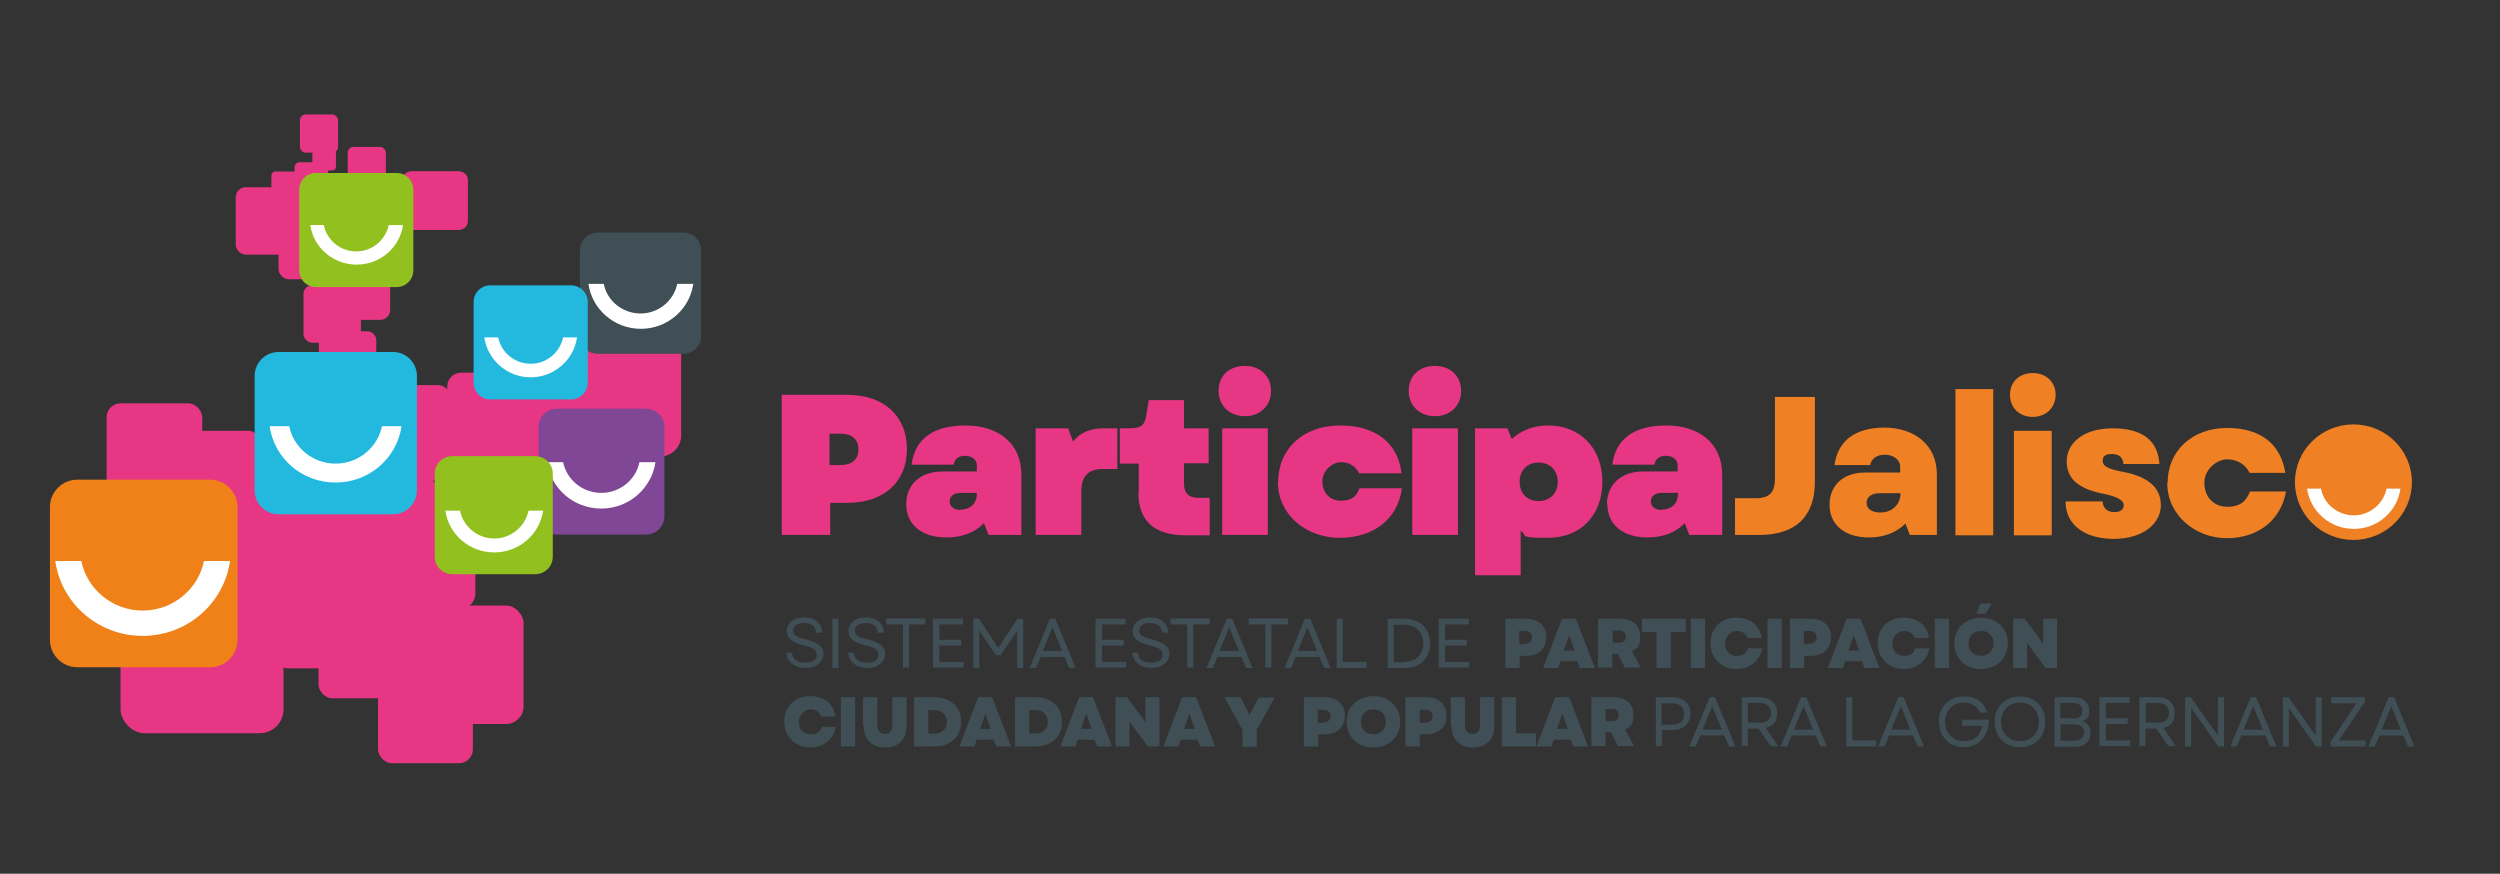 <?xml version="1.0" encoding="UTF-8"?>
<svg xmlns="http://www.w3.org/2000/svg" id="Capa_1" version="1.1" viewBox="0 0 701 245">
  <rect x="0" y="0" width="701" height="245" fill="#333333" stroke="none"/>
  <g>
    <path d="M219.2,110.7h18.3c10.3,0,16.8,5.9,16.8,15.2s-6.5,15.1-16.7,15.1h-4.8v9h-13.6v-39.3ZM235.7,130.4c3.2,0,5-1.6,5-4.4s-1.8-4.4-5-4.4h-3.1v8.8h3.1Z" fill="#e73683"></path>
    <path d="M254.1,141.4c0-5.5,3.9-9.2,10.2-9.2h9.6v-1.8c0-1.5-1.4-2.6-3.3-2.6s-3,1-3.2,2.5h-11.8c.9-7.2,6.1-11,15.1-11s15.7,4.8,15.7,13.8v16.9h-9.2l-1.3-3.3c-2.5,2.6-6.1,4-10.5,4-7,0-11.3-3.6-11.3-9.4ZM269.4,142.9c2.6,0,4.5-1.7,4.5-4.3v-.4h-4.5c-1.9,0-3.1.9-3.1,2.4s1.2,2.4,3.1,2.4Z" fill="#e73683"></path>
    <path d="M290.4,120.1h9.1l1.4,3.7c2-2.5,4.7-3.7,8.6-3.7h3.8v11.4h-3.9c-4.4,0-6.2,2.1-6.2,6.4v12.1h-12.8v-29.9Z" fill="#e73683"></path>
    <path d="M319.3,138.1v-8.1h-5.3v-9.9h2.6c3.5,0,4.4-.8,4.9-4.1l.6-3.8h9.9v7.9h6.9v9.8h-6.9v5.6c0,2.9,1.3,4.1,4.3,4.1h2.9v10.5h-6.7c-8.8,0-13.3-4-13.3-12Z" fill="#e73683"></path>
    <path d="M349.1,102.6c4.3,0,7.3,2.9,7.3,7s-3,7.1-7.3,7.1-7.4-2.9-7.4-7.1,2.9-7,7.4-7ZM342.7,120.1h12.8v29.9h-12.8v-29.9Z" fill="#e73683"></path>
    <path d="M358.4,135.1c0-9.3,7.1-15.8,17.4-15.8s16.2,5.2,17.2,13.4h-11.9c-1-2-2.8-3.1-5.1-3.1s-5.2,2.2-5.2,5.4,2.1,5.4,5.2,5.4,4.4-1.3,5.2-3.5h11.9c-1.1,8.5-7.8,13.9-17.4,13.9s-17.4-6.5-17.4-15.8Z" fill="#e73683"></path>
    <path d="M402.4,102.6c4.3,0,7.3,2.9,7.3,7s-3,7.1-7.3,7.1-7.4-2.9-7.4-7.1,2.9-7,7.4-7ZM396,120.1h12.8v29.9h-12.8v-29.9Z" fill="#e73683"></path>
    <path d="M426.4,148.9v12.4h-12.8v-41.2h9.1l1.2,3c2.6-2.4,6.1-3.8,10.2-3.8,9,0,15.2,6.4,15.2,15.8s-6.1,15.7-15.2,15.7-5.5-.7-7.7-1.9ZM431.4,140.5c3.2,0,5.4-2.2,5.4-5.4s-2.2-5.4-5.4-5.4-5.3,2.2-5.3,5.4,2.1,5.4,5.3,5.4Z" fill="#e73683"></path>
    <path d="M450.6,141.4c0-5.5,3.9-9.2,10.2-9.2h9.6v-1.8c0-1.5-1.4-2.6-3.3-2.6s-3,1-3.2,2.5h-11.8c.9-7.2,6.1-11,15.1-11s15.7,4.8,15.7,13.8v16.9h-9.2l-1.3-3.3c-2.5,2.6-6.1,4-10.4,4-7,0-11.3-3.6-11.3-9.4ZM466,142.9c2.6,0,4.5-1.7,4.5-4.3v-.4h-4.5c-1.9,0-3.1.9-3.1,2.4s1.2,2.4,3.1,2.4Z" fill="#e73683"></path>
  </g>
  <g>
    <path d="M220.4,183h1.7c0,1.8,1.5,2.8,3.7,2.8s3.2-.8,3.2-2.2-1-2-3.5-2.6c-3.4-.8-4.9-2-4.9-4.1s1.9-3.8,4.9-3.8,5,1.7,5,4.3h-1.7c0-1.7-1.3-2.7-3.3-2.7s-3.1.8-3.1,2.1.9,1.8,3.6,2.5c3.5.9,4.9,2.1,4.9,4.1s-1.9,3.9-5,3.9-5.4-1.8-5.4-4.5Z" fill="#3f4f55"></path>
    <path d="M233.4,173.5h1.7v13.8h-1.7v-13.8Z" fill="#3f4f55"></path>
    <path d="M237.7,183h1.7c0,1.8,1.5,2.8,3.7,2.8s3.2-.8,3.2-2.2-1-2-3.5-2.6c-3.4-.8-4.9-2-4.9-4.1s1.9-3.8,4.9-3.8,5,1.7,5,4.3h-1.7c0-1.7-1.3-2.7-3.3-2.7s-3.1.8-3.1,2.1.9,1.8,3.6,2.5c3.5.9,4.9,2.1,4.9,4.1s-1.9,3.9-5,3.9-5.4-1.8-5.4-4.5Z" fill="#3f4f55"></path>
    <path d="M253.2,175.1h-4.7v-1.7h11v1.7h-4.6v12.1h-1.7v-12.1Z" fill="#3f4f55"></path>
    <path d="M261.6,173.5h8.4v1.6h-6.6v4.3h6.1v1.6h-6.1v4.6h6.8v1.6h-8.6v-13.8Z" fill="#3f4f55"></path>
    <path d="M272.9,173.5h1.6l5.4,8.2,5.4-8.2h1.6v13.8h-1.7v-10.5l-4.6,6.9h-1.4l-4.6-6.9v10.5h-1.7v-13.8Z" fill="#3f4f55"></path>
    <path d="M294.3,173.5h1.6l5.7,13.8h-1.8l-1.3-3.1h-6.7l-1.3,3.1h-1.8l5.7-13.8ZM297.8,182.5l-2.7-6.6-2.7,6.6h5.4Z" fill="#3f4f55"></path>
    <path d="M307.2,173.5h8.4v1.6h-6.6v4.3h6.1v1.6h-6.1v4.6h6.8v1.6h-8.6v-13.8Z" fill="#3f4f55"></path>
    <path d="M317.4,183h1.7c0,1.8,1.5,2.8,3.7,2.8s3.2-.8,3.2-2.2-1-2-3.5-2.6c-3.4-.8-4.9-2-4.9-4.1s1.9-3.8,4.9-3.8,5,1.7,5,4.3h-1.7c0-1.7-1.3-2.7-3.3-2.7s-3.1.8-3.1,2.1.9,1.8,3.6,2.5c3.5.9,4.9,2.1,4.9,4.1s-1.9,3.9-5,3.9-5.4-1.8-5.4-4.5Z" fill="#3f4f55"></path>
    <path d="M332.9,175.1h-4.7v-1.7h11v1.7h-4.6v12.1h-1.7v-12.1Z" fill="#3f4f55"></path>
    <path d="M343.9,173.5h1.6l5.7,13.8h-1.8l-1.3-3.1h-6.7l-1.3,3.1h-1.8l5.7-13.8ZM347.4,182.5l-2.7-6.6-2.7,6.6h5.4Z" fill="#3f4f55"></path>
    <path d="M354.8,175.1h-4.7v-1.7h11v1.7h-4.6v12.1h-1.7v-12.1Z" fill="#3f4f55"></path>
    <path d="M365.8,173.5h1.6l5.7,13.8h-1.8l-1.3-3.1h-6.7l-1.3,3.1h-1.8l5.7-13.8ZM369.3,182.5l-2.7-6.6-2.7,6.6h5.4Z" fill="#3f4f55"></path>
    <path d="M374.8,173.5h1.7v12.1h6.7v1.7h-8.4v-13.8Z" fill="#3f4f55"></path>
    <path d="M389.1,173.5h4.8c4.2,0,7.1,2.8,7.1,6.9s-2.8,6.9-7.1,6.9h-4.8v-13.8ZM393.8,185.6c3.1,0,5.3-2.1,5.3-5.2s-2.2-5.2-5.4-5.2h-2.9v10.5h3Z" fill="#3f4f55"></path>
    <path d="M403.4,173.5h8.4v1.6h-6.6v4.3h6.1v1.6h-6.1v4.6h6.8v1.6h-8.6v-13.8Z" fill="#3f4f55"></path>
    <path d="M422.1,173.5h5.8c3.5,0,5.7,2,5.7,5.2s-2.2,5.2-5.7,5.2h-1.8v3.4h-4v-13.8ZM427.5,180.5c1.3,0,2.1-.7,2.1-1.8s-.8-1.8-2.1-1.8h-1.5v3.7h1.5Z" fill="#3f4f55"></path>
    <path d="M438,173.5h3.9l5.3,13.8h-4.2l-.7-1.9h-4.7l-.7,1.9h-4.2l5.3-13.8ZM441.5,182.4l-1.5-4.3-1.5,4.3h3.1Z" fill="#3f4f55"></path>
    <path d="M448.2,173.5h6.3c3.3,0,5.4,1.9,5.4,4.9s-.8,3.4-2.3,4.2l2.5,4.6h-4.5l-2-3.9h-1.5v3.9h-4v-13.8ZM454,180.2c1.3,0,1.9-.6,1.9-1.7s-.7-1.7-1.9-1.7h-1.8v3.4h1.8Z" fill="#3f4f55"></path>
    <path d="M464.6,177.2h-4.2v-3.7h12.3v3.7h-4.2v10.1h-4v-10.1Z" fill="#3f4f55"></path>
    <path d="M474.1,173.5h4v13.8h-4v-13.8Z" fill="#3f4f55"></path>
    <path d="M479.6,180.4c0-4.2,2.9-7.2,7.2-7.2s6.5,2.2,7.2,5.7h-4c-.4-1.2-1.6-2-3-2s-3.3,1.4-3.3,3.5,1.3,3.5,3.3,3.5,2.7-.8,3.1-2.1h4c-.6,3.5-3.5,5.8-7.3,5.8s-7.2-2.9-7.2-7.2Z" fill="#3f4f55"></path>
    <path d="M495.6,173.5h4v13.8h-4v-13.8Z" fill="#3f4f55"></path>
    <path d="M501.9,173.5h5.8c3.5,0,5.7,2,5.7,5.2s-2.2,5.2-5.7,5.2h-1.8v3.4h-4v-13.8ZM507.3,180.5c1.3,0,2.1-.7,2.1-1.8s-.8-1.8-2.1-1.8h-1.5v3.7h1.5Z" fill="#3f4f55"></path>
    <path d="M517.8,173.5h3.9l5.3,13.8h-4.2l-.7-1.9h-4.7l-.7,1.9h-4.2l5.3-13.8ZM521.3,182.4l-1.5-4.3-1.5,4.3h3.1Z" fill="#3f4f55"></path>
    <path d="M526.5,180.4c0-4.2,2.9-7.2,7.2-7.2s6.5,2.2,7.2,5.7h-4c-.4-1.2-1.6-2-3-2s-3.3,1.4-3.3,3.5,1.3,3.5,3.3,3.5,2.7-.8,3.1-2.1h4c-.6,3.5-3.5,5.8-7.3,5.8s-7.2-2.9-7.2-7.2Z" fill="#3f4f55"></path>
    <path d="M542.5,173.5h4v13.8h-4v-13.8Z" fill="#3f4f55"></path>
    <path d="M548,180.4c0-4.2,3.1-7.2,7.5-7.2s7.5,3,7.5,7.2-3.1,7.2-7.5,7.2-7.5-3-7.5-7.2ZM555.5,183.9c2,0,3.5-1.4,3.5-3.5s-1.4-3.5-3.5-3.5-3.5,1.4-3.5,3.5,1.4,3.5,3.5,3.5ZM555.3,169.2h3.1l-1.6,2.9h-2.6l1.1-2.9Z" fill="#3f4f55"></path>
    <path d="M564.5,173.5h3.2l5.2,7v-7h3.9v13.8h-3.2l-5.2-7v7h-3.9v-13.8Z" fill="#3f4f55"></path>
    <path d="M219.9,202.4c0-4.2,2.9-7.2,7.2-7.2s6.5,2.2,7.2,5.7h-4c-.4-1.2-1.6-2-3-2s-3.3,1.4-3.3,3.5,1.3,3.5,3.3,3.5,2.7-.8,3.1-2.1h4c-.6,3.5-3.5,5.8-7.3,5.8s-7.2-2.9-7.2-7.2Z" fill="#3f4f55"></path>
    <path d="M235.8,195.5h4v13.8h-4v-13.8Z" fill="#3f4f55"></path>
    <path d="M242,203.6v-8.1h4v7.8c0,1.6.7,2.5,2.1,2.5s2.1-.9,2.1-2.5v-7.8h4v8.1c0,3.7-2.3,6-6,6s-6-2.3-6-6Z" fill="#3f4f55"></path>
    <path d="M256.3,195.5h5.8c4.4,0,7.4,2.8,7.4,6.9s-2.9,6.9-7.4,6.9h-5.8v-13.8ZM262,205.7c2.1,0,3.5-1.3,3.5-3.3s-1.4-3.3-3.5-3.3h-1.7v6.6h1.7Z" fill="#3f4f55"></path>
    <path d="M274.3,195.5h3.9l5.3,13.8h-4.2l-.7-1.9h-4.7l-.7,1.9h-4.2l5.3-13.8ZM277.8,204.4l-1.5-4.3-1.5,4.3h3.1Z" fill="#3f4f55"></path>
    <path d="M284.6,195.5h5.8c4.4,0,7.4,2.8,7.4,6.9s-2.9,6.9-7.4,6.9h-5.8v-13.8ZM290.3,205.7c2.1,0,3.5-1.3,3.5-3.3s-1.4-3.3-3.5-3.3h-1.7v6.6h1.7Z" fill="#3f4f55"></path>
    <path d="M302.6,195.5h3.9l5.3,13.8h-4.2l-.7-1.9h-4.7l-.7,1.9h-4.2l5.3-13.8ZM306.1,204.4l-1.5-4.3-1.5,4.3h3.1Z" fill="#3f4f55"></path>
    <path d="M312.8,195.5h3.2l5.2,7v-7h3.9v13.8h-3.2l-5.2-7v7h-3.9v-13.8Z" fill="#3f4f55"></path>
    <path d="M331.5,195.5h3.9l5.3,13.8h-4.2l-.7-1.9h-4.7l-.7,1.9h-4.2l5.3-13.8ZM335,204.4l-1.5-4.3-1.5,4.3h3.1Z" fill="#3f4f55"></path>
    <path d="M348.3,204.5l-5-9h4.5l1.5,2.9,1.1,2.1,2.5-4.9h4.5l-5,9v4.8h-4v-4.8Z" fill="#3f4f55"></path>
    <path d="M365.6,195.5h5.8c3.5,0,5.7,2,5.7,5.2s-2.2,5.2-5.7,5.2h-1.8v3.4h-4v-13.8ZM371,202.6c1.3,0,2.1-.7,2.1-1.8s-.8-1.8-2.1-1.8h-1.5v3.7h1.5Z" fill="#3f4f55"></path>
    <path d="M377.6,202.4c0-4.2,3.1-7.2,7.5-7.2s7.5,3,7.5,7.2-3.1,7.2-7.5,7.2-7.5-3-7.5-7.2ZM385.1,205.9c2,0,3.5-1.4,3.5-3.5s-1.4-3.5-3.5-3.5-3.5,1.4-3.5,3.5,1.4,3.5,3.5,3.5Z" fill="#3f4f55"></path>
    <path d="M394.1,195.5h5.8c3.5,0,5.7,2,5.7,5.2s-2.2,5.2-5.7,5.2h-1.8v3.4h-4v-13.8ZM399.6,202.6c1.3,0,2.1-.7,2.1-1.8s-.8-1.8-2.1-1.8h-1.5v3.7h1.5Z" fill="#3f4f55"></path>
    <path d="M406.8,203.6v-8.1h4v7.8c0,1.6.7,2.5,2.1,2.5s2.1-.9,2.1-2.5v-7.8h4v8.1c0,3.7-2.3,6-6,6s-6-2.3-6-6Z" fill="#3f4f55"></path>
    <path d="M421.1,195.5h4v10.1h5.6v3.7h-9.6v-13.8Z" fill="#3f4f55"></path>
    <path d="M436.1,195.5h3.9l5.3,13.8h-4.2l-.7-1.9h-4.7l-.7,1.9h-4.2l5.3-13.8ZM439.6,204.4l-1.5-4.3-1.5,4.3h3.1Z" fill="#3f4f55"></path>
    <path d="M446.3,195.5h6.3c3.3,0,5.4,1.9,5.4,4.9s-.8,3.4-2.3,4.2l2.5,4.6h-4.5l-2-3.9h-1.5v3.9h-4v-13.8ZM452,202.2c1.3,0,1.9-.6,1.9-1.7s-.7-1.7-1.9-1.7h-1.8v3.4h1.8Z" fill="#3f4f55"></path>
    <path d="M464.2,195.5h4.7c3.1,0,5.1,1.8,5.1,4.6s-2,4.6-5.1,4.6h-2.9v4.5h-1.7v-13.8ZM468.8,203.2c2.2,0,3.4-1,3.4-3s-1.2-3-3.4-3h-2.9v6h2.9Z" fill="#3f4f55"></path>
    <path d="M479.3,195.5h1.6l5.7,13.8h-1.8l-1.3-3.1h-6.7l-1.3,3.1h-1.8l5.7-13.8ZM482.8,204.6l-2.7-6.6-2.7,6.6h5.4Z" fill="#3f4f55"></path>
    <path d="M488.4,195.5h5.2c2.8,0,4.7,1.7,4.7,4.4s-1.2,3.7-3.2,4.2l3.5,5.1h-2.1l-3.4-4.9h-3v4.9h-1.7v-13.8ZM493.4,202.7c2,0,3.2-1,3.2-2.8s-1.2-2.8-3.2-2.8h-3.3v5.5h3.3Z" fill="#3f4f55"></path>
    <path d="M504.9,195.5h1.6l5.7,13.8h-1.8l-1.3-3.1h-6.7l-1.3,3.1h-1.8l5.7-13.8ZM508.4,204.6l-2.7-6.6-2.7,6.6h5.4Z" fill="#3f4f55"></path>
    <path d="M517.7,195.5h1.7v12.1h6.7v1.7h-8.4v-13.8Z" fill="#3f4f55"></path>
    <path d="M532.2,195.5h1.6l5.7,13.8h-1.8l-1.3-3.1h-6.7l-1.3,3.1h-1.8l5.7-13.8ZM535.7,204.6l-2.7-6.6-2.7,6.6h5.4Z" fill="#3f4f55"></path>
    <path d="M543.6,202.4c0-4.1,2.9-7.1,7-7.1s5.7,1.8,6.6,4.5h-1.9c-.9-1.8-2.6-2.8-4.7-2.8-3.1,0-5.2,2.2-5.2,5.4s2.2,5.4,5.3,5.4,4.7-1.7,5.1-4.3h-5.6v-1.7h7.5c0,4.5-2.8,7.7-7,7.7s-7-3-7-7.1Z" fill="#3f4f55"></path>
    <path d="M559.3,202.4c0-4.2,2.9-7.1,7.1-7.1s7.1,2.9,7.1,7.1-2.9,7.1-7.1,7.1-7.1-2.9-7.1-7.1ZM566.4,207.8c3.2,0,5.3-2.2,5.3-5.4s-2.2-5.4-5.3-5.4-5.3,2.2-5.3,5.4,2.2,5.4,5.3,5.4Z" fill="#3f4f55"></path>
    <path d="M576.1,195.5h5.3c2.6,0,4.4,1.4,4.4,3.7s-.7,2.4-1.8,3c1.4.6,2.2,1.7,2.2,3.3,0,2.4-1.7,3.9-4.5,3.9h-5.6v-13.8ZM581.3,201.5c1.7,0,2.6-.8,2.6-2.2s-1-2.2-2.6-2.2h-3.6v4.3h3.6ZM581.6,207.7c1.8,0,2.8-.8,2.8-2.3s-1-2.3-2.8-2.3h-3.8v4.6h3.8Z" fill="#3f4f55"></path>
    <path d="M588.7,195.5h8.4v1.6h-6.6v4.3h6.1v1.6h-6.1v4.6h6.8v1.6h-8.6v-13.8Z" fill="#3f4f55"></path>
    <path d="M599.9,195.5h5.2c2.8,0,4.7,1.7,4.7,4.4s-1.2,3.7-3.2,4.2l3.5,5.1h-2.1l-3.4-4.9h-3v4.9h-1.7v-13.8ZM605,202.7c2,0,3.2-1,3.2-2.8s-1.2-2.8-3.2-2.8h-3.3v5.5h3.3Z" fill="#3f4f55"></path>
    <path d="M612.7,195.5h1.6l7.6,10.8v-10.8h1.7v13.8h-1.6l-7.6-10.8v10.8h-1.7v-13.8Z" fill="#3f4f55"></path>
    <path d="M631,195.5h1.6l5.7,13.8h-1.8l-1.3-3.1h-6.7l-1.3,3.1h-1.8l5.7-13.8ZM634.5,204.6l-2.7-6.6-2.7,6.6h5.4Z" fill="#3f4f55"></path>
    <path d="M640.1,195.5h1.6l7.6,10.8v-10.8h1.7v13.8h-1.6l-7.6-10.8v10.8h-1.7v-13.8Z" fill="#3f4f55"></path>
    <path d="M653.5,208l7.3-10.8h-7.1v-1.7h9.4v1.3l-7.3,10.8h7.5v1.7h-9.8v-1.3Z" fill="#3f4f55"></path>
    <path d="M669.7,195.5h1.6l5.7,13.8h-1.8l-1.3-3.1h-6.7l-1.3,3.1h-1.8l5.7-13.8ZM673.2,204.6l-2.7-6.6-2.7,6.6h5.4Z" fill="#3f4f55"></path>
  </g>
  <g>
    <path d="M486.5,139.7h5.9c3.7,0,5.3-1.6,5.3-5.5v-22.9h11.2v23.8c0,9.8-5.5,14.9-15.6,14.9h-6.8v-10.3Z" fill="#ef8024"></path>
    <path d="M513,141.5c0-5.4,3.9-9,9.9-9h9.9v-1.7c0-1.9-1.9-3.3-4.3-3.3s-3.8,1.2-4.1,2.9h-10c.9-6.8,5.8-10.5,14-10.5s14.7,4.7,14.7,13.1v17h-7.6l-1.2-3.2c-2.5,2.5-6,3.9-10.2,3.9-6.8,0-11.1-3.5-11.1-9.2ZM527.3,143.7c3.2,0,5.6-2.2,5.6-5.4h-5.8c-2.3,0-3.7,1-3.7,2.7s1.5,2.7,3.8,2.7Z" fill="#ef8024"></path>
    <path d="M548.3,109.1h10.6v41h-10.6v-41Z" fill="#ef8024"></path>
    <path d="M570,104.6c3.7,0,6.4,2.5,6.4,6.1s-2.7,6.2-6.4,6.2-6.4-2.5-6.4-6.2,2.7-6.1,6.4-6.1ZM564.7,120.8h10.6v29.3h-10.6v-29.3Z" fill="#ef8024"></path>
    <path d="M579.2,140.6h10.4c0,1.8,1.3,3,3.2,3s2.7-.8,2.7-2-1.6-2.3-5.5-3.1c-7.3-1.4-10.5-4.3-10.5-9.2s4.5-9.2,12.9-9.2,12.7,3.5,13.1,10h-10.1c-.1-1.8-1.2-2.8-3.2-2.8s-2.6.7-2.6,2,1.3,2.2,5.7,3c7.1,1.4,10.6,4.4,10.6,9.4s-4.9,9.4-13.2,9.4-13.5-4.1-13.5-10.3Z" fill="#ef8024"></path>
    <path d="M607.8,135.4c0-9,6.9-15.4,16.7-15.4s15.1,4.9,16.3,12.6h-10c-1.2-2.4-3.5-3.8-6.3-3.8s-6.4,2.7-6.4,6.6,2.6,6.7,6.4,6.7,5.4-1.7,6.4-4.3h10.1c-1.4,8-7.8,13.1-16.6,13.1s-16.7-6.4-16.7-15.5Z" fill="#ef8024"></path>
    <ellipse cx="659.9" cy="135.2" rx="16.4" ry="16.2" fill="#ef8023"></ellipse>
    <path d="M669.2,137c-.9,4.3-4.7,7.5-9.2,7.5s-8.4-3.2-9.2-7.5h-3.9c.9,6.4,6.4,11.3,13.1,11.3s12.2-4.9,13.1-11.3h-3.9Z" fill="#fff"></path>
  </g>
  <g>
    <rect x="106" y="187.4" width="26.6" height="26.6" rx="3.9" ry="3.9" fill="#e73683"></rect>
    <rect x="89.3" y="169.2" width="26.6" height="26.6" rx="3.9" ry="3.9" fill="#e73683"></rect>
    <rect x="78.8" y="133" width="44.9" height="44.9" rx="6.6" ry="6.6" fill="#e73683"></rect>
    <rect x="62.9" y="132.3" width="31.7" height="31.7" rx="4.7" ry="4.7" fill="#e73683"></rect>
    <rect x="78.1" y="170.8" width="16.6" height="16.6" rx="2.4" ry="2.4" fill="#e73683"></rect>
    <rect x="29.9" y="113.1" width="26.8" height="26.8" rx="3.9" ry="3.9" fill="#e73683"></rect>
    <rect x="53.2" y="120.8" width="19.4" height="19.4" rx="2.8" ry="2.8" fill="#e73683"></rect>
    <rect x="151" y="88" width="40" height="40" rx="5.9" ry="5.9" fill="#e73683"></rect>
    <path d="M191.6,99.2h-24c-2.8,0-5-2.2-5-5v-24c0-2.8,2.2-5,5-5h24c2.8,0,5,2.2,5,5v24c0,2.8-2.2,5-5,5Z" fill="#3f4f55"></path>
    <path d="M189.9,79.6c-1,4.7-5.2,8.3-10.3,8.3s-9.4-3.6-10.3-8.3h-4.3c1,7.1,7.2,12.6,14.7,12.6s13.7-5.5,14.7-12.6h-4.3Z" fill="#fff"></path>
    <rect x="125.4" y="104.5" width="26.8" height="26.8" rx="3.9" ry="3.9" fill="#e73683"></rect>
    <rect x="99.9" y="108" width="26.8" height="26.8" rx="3.9" ry="3.9" fill="#e73683"></rect>
    <rect x="85.1" y="80" width="16.1" height="16.1" rx="2.4" ry="2.4" fill="#e73683"></rect>
    <rect x="33.8" y="159.9" width="45.7" height="45.7" rx="6.7" ry="6.7" fill="#e73683"></rect>
    <rect x="102.2" y="139.8" width="31.1" height="31.1" rx="4.6" ry="4.6" fill="#e73683"></rect>
    <rect x="113.6" y="169.8" width="33.2" height="33.2" rx="4.9" ry="4.9" fill="#e73683"></rect>
    <rect x="89.4" y="92.9" width="16.1" height="16.1" rx="2.4" ry="2.4" fill="#e73683"></rect>
    <rect x="93.7" y="50.8" width="12.5" height="12.5" rx="1.8" ry="1.8" fill="#e73683"></rect>
    <rect x="97.5" y="41.2" width="10.7" height="10.7" rx="1.6" ry="1.6" fill="#e73683"></rect>
    <rect x="84.1" y="32.1" width="10.7" height="10.7" rx="1.6" ry="1.6" fill="#e73683"></rect>
    <rect x="82.6" y="45.5" width="9.4" height="9.4" rx="1.4" ry="1.4" fill="#e73683"></rect>
    <rect x="76.1" y="48.1" width="7.7" height="7.7" rx="1.1" ry="1.1" fill="#e73683"></rect>
    <rect x="87.6" y="41.2" width="6.6" height="6.6" rx="1" ry="1" fill="#e73683"></rect>
    <rect x="78.1" y="59.4" width="18.9" height="18.9" rx="2.8" ry="2.8" fill="#e73683"></rect>
    <rect x="66.1" y="52.5" width="18.9" height="18.9" rx="2.8" ry="2.8" fill="#e73683"></rect>
    <rect x="90.5" y="70.8" width="18.9" height="18.9" rx="2.8" ry="2.8" fill="#e73683"></rect>
    <path d="M128.5,64.5h-13c-1.5,0-2.7-1.1-2.7-2.4v-11.7c0-1.3,1.2-2.4,2.7-2.4h13c1.5,0,2.7,1.1,2.7,2.4v11.7c0,1.3-1.2,2.4-2.7,2.4Z" fill="#e73683"></path>
    <path d="M58.8,187.1H21.7c-4.3,0-7.7-3.5-7.7-7.7v-37.2c0-4.3,3.5-7.7,7.7-7.7h37.2c4.3,0,7.7,3.5,7.7,7.7v37.2c0,4.3-3.5,7.7-7.7,7.7Z" fill="#ef8118"></path>
    <path d="M181.1,149.9h-24.9c-2.9,0-5.2-2.3-5.2-5.2v-24.9c0-2.9,2.3-5.2,5.2-5.2h24.9c2.9,0,5.2,2.3,5.2,5.2v24.9c0,2.9-2.3,5.2-5.2,5.2Z" fill="#7f4795"></path>
    <path d="M100.2,135.4h-21.6c-2.5,0-4.5-1.9-4.5-4.3v-20.6c0-2.4,2-4.3,4.5-4.3h21.6c2.5,0,4.5,1.9,4.5,4.3v20.6c0,2.4-2,4.3-4.5,4.3Z" fill="#e73683"></path>
    <path d="M57.2,157.3c-1.6,7.9-8.7,13.9-17.2,13.9s-15.6-6-17.2-13.9h-7.3c1.7,11.9,12,21,24.5,21s22.8-9.1,24.5-21h-7.3Z" fill="#fff"></path>
    <path d="M179.3,129.6c-1,4.9-5.4,8.6-10.7,8.6s-9.7-3.7-10.7-8.6h-4.5c1.1,7.4,7.4,13,15.2,13s14.1-5.7,15.2-13h-4.5Z" fill="#fff"></path>
    <path d="M150.1,161h-23.3c-2.7,0-4.9-2.2-4.9-4.9v-23.3c0-2.7,2.2-4.9,4.9-4.9h23.3c2.7,0,4.9,2.2,4.9,4.9v23.3c0,2.7-2.2,4.9-4.9,4.9Z" fill="#92c01f"></path>
    <path d="M148.2,143.2c-.9,4.4-4.9,7.8-9.6,7.8s-8.7-3.3-9.6-7.8h-4.1c.9,6.6,6.7,11.7,13.7,11.7s12.7-5.1,13.7-11.7h-4.1Z" fill="#fff"></path>
    <path d="M110.2,144.2h-32.1c-3.7,0-6.7-3-6.7-6.7v-32.1c0-3.7,3-6.7,6.7-6.7h32.1c3.7,0,6.7,3,6.7,6.7v32.1c0,3.7-3,6.7-6.7,6.7Z" fill="#23b9df"></path>
    <path d="M107.1,119.5c-1.2,6-6.6,10.5-13,10.5s-11.8-4.5-13-10.5h-5.5c1.3,9,9,15.8,18.5,15.8s17.2-6.9,18.5-15.8h-5.5Z" fill="#fff"></path>
    <path d="M160.1,112h-22.6c-2.6,0-4.7-2.1-4.7-4.7v-22.6c0-2.6,2.1-4.7,4.7-4.7h22.6c2.6,0,4.7,2.1,4.7,4.7v22.6c0,2.6-2.1,4.7-4.7,4.7Z" fill="#23b9df"></path>
    <path d="M157.9,94.6c-.9,4.2-4.6,7.4-9.1,7.4s-8.3-3.2-9.1-7.4h-3.9c.9,6.3,6.4,11.2,13,11.2s12.1-4.9,13-11.2h-3.9Z" fill="#fff"></path>
    <path d="M111.2,80.5h-22.6c-2.6,0-4.7-2.1-4.7-4.7v-22.6c0-2.6,2.1-4.7,4.7-4.7h22.6c2.6,0,4.7,2.1,4.7,4.7v22.6c0,2.6-2.1,4.7-4.7,4.7Z" fill="#92c01f"></path>
    <path d="M109,63.1c-.9,4.2-4.6,7.4-9.1,7.4s-8.3-3.2-9.1-7.4h-3.8c.9,6.3,6.4,11.1,13,11.1s12.1-4.8,13-11.1h-3.8Z" fill="#fff"></path>
  </g>
</svg>
